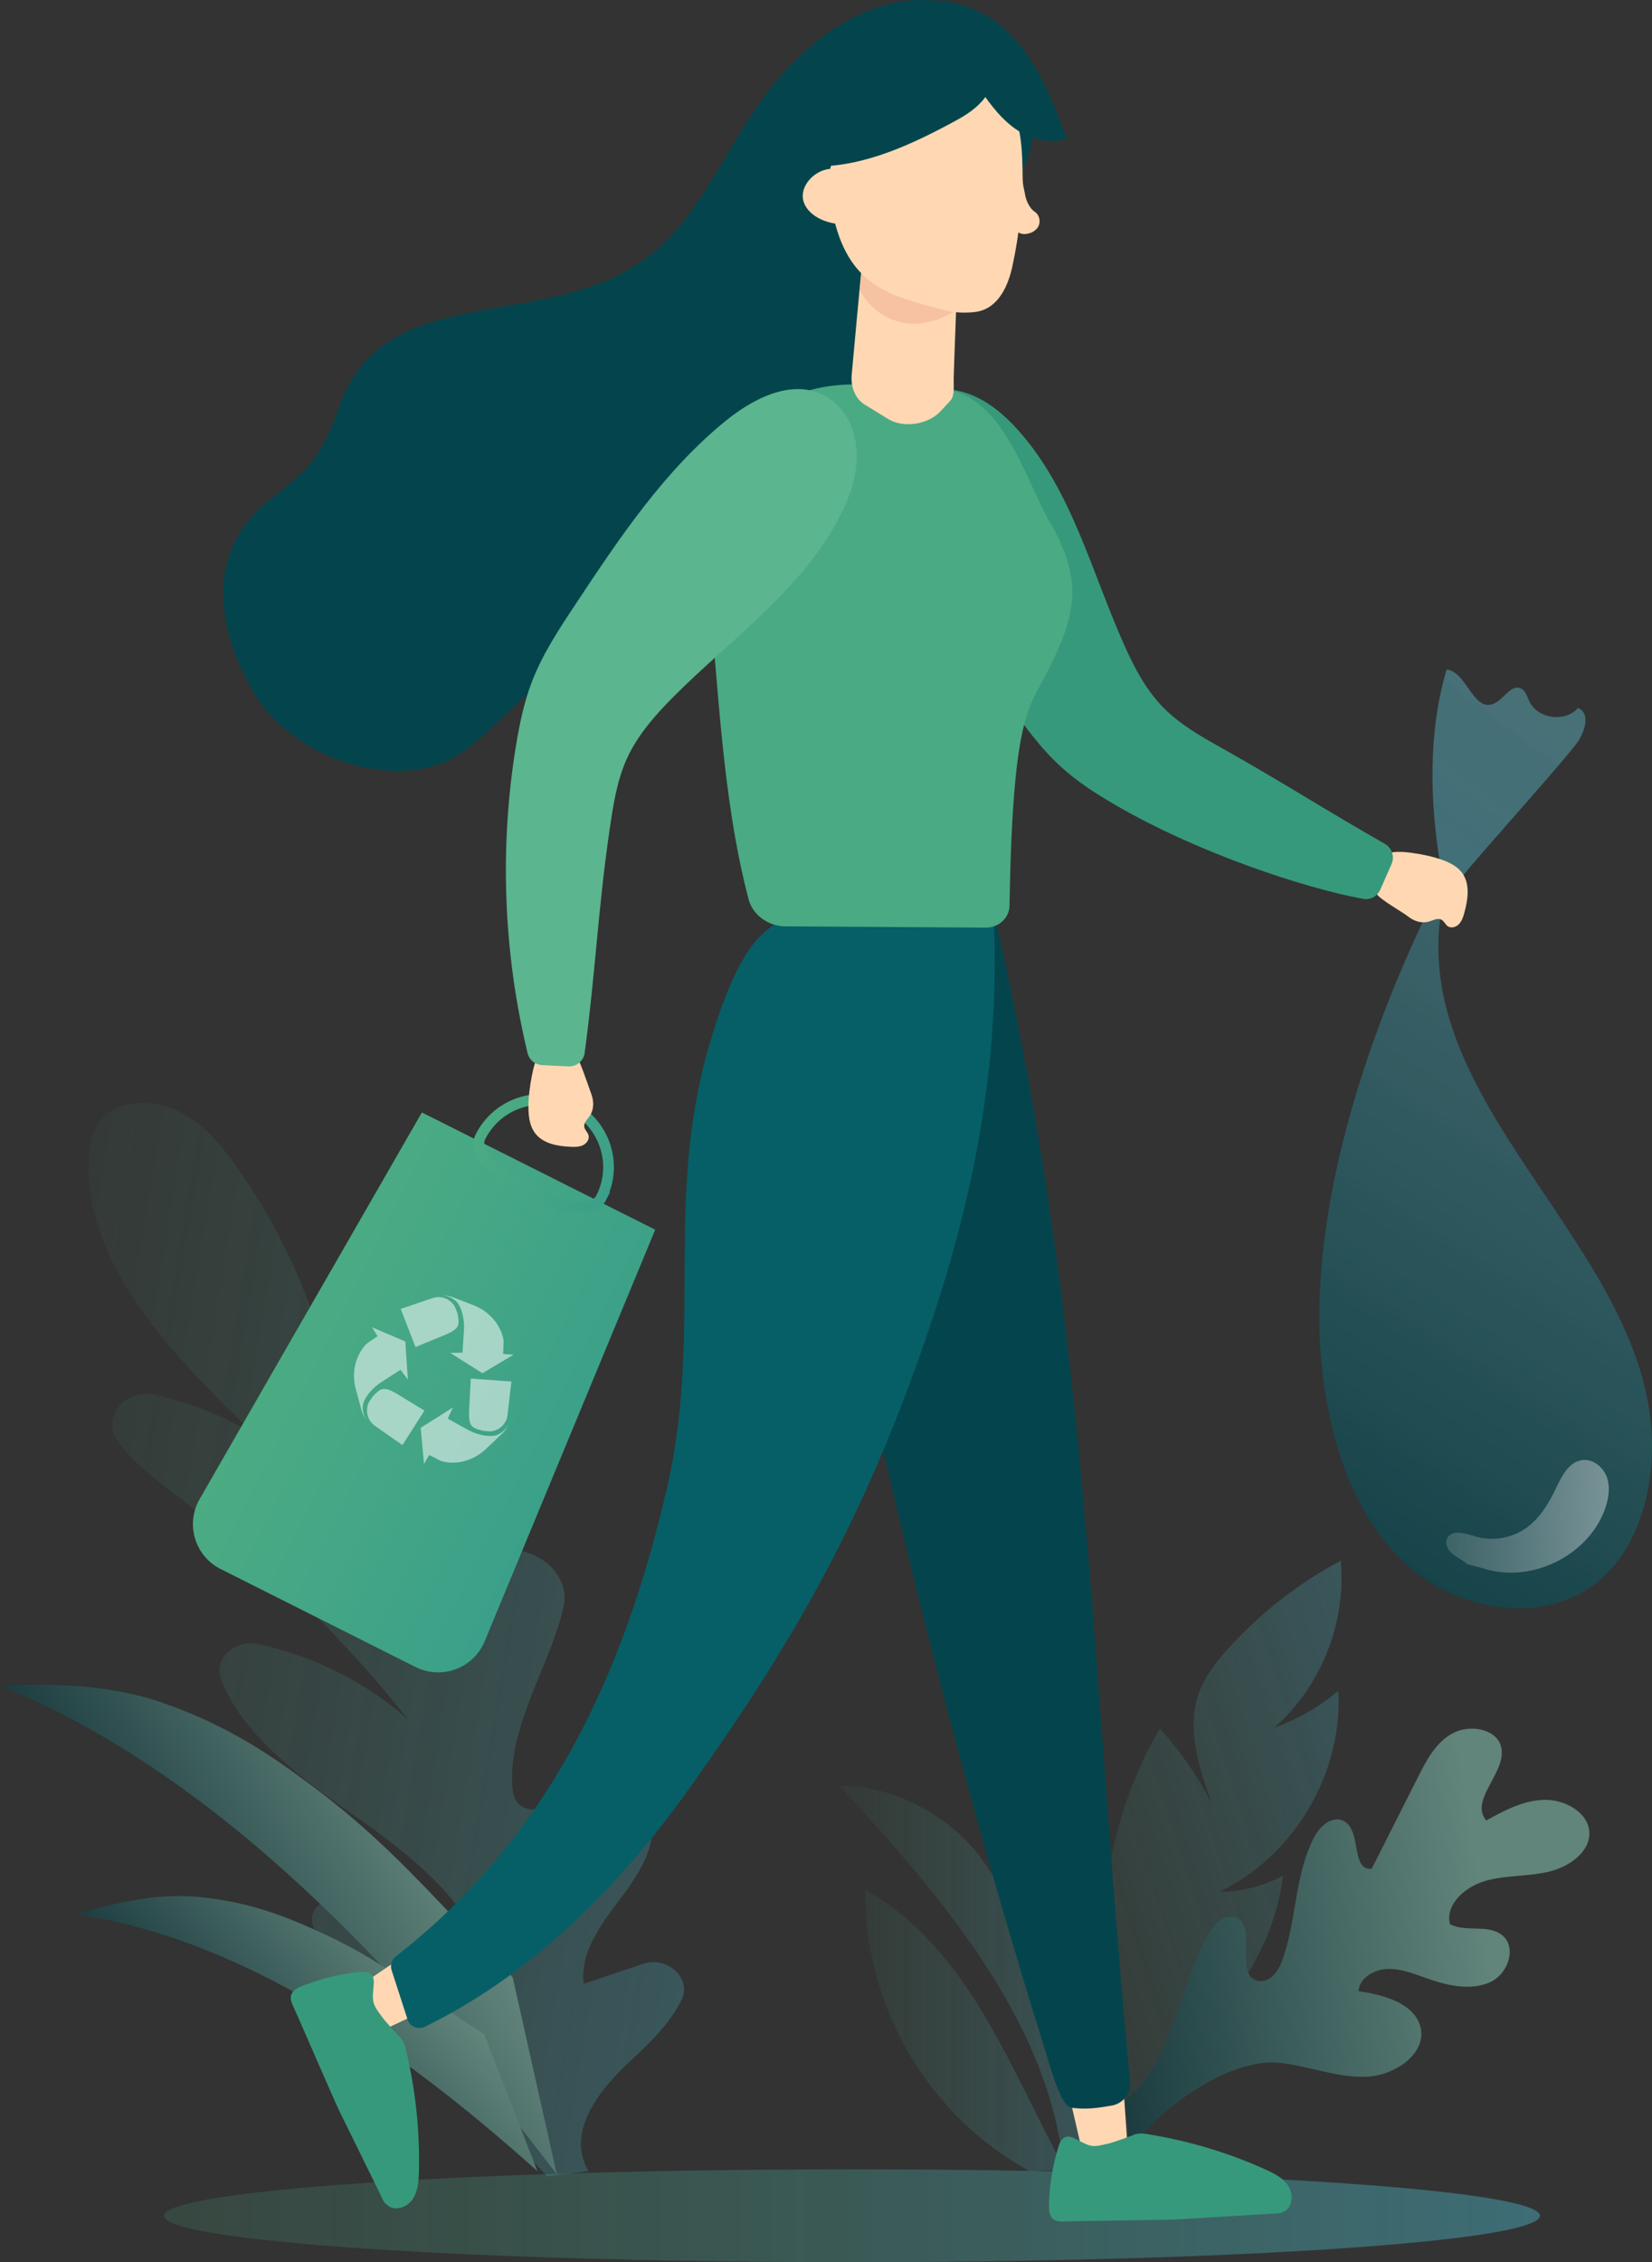 <svg xmlns="http://www.w3.org/2000/svg" xmlns:xlink="http://www.w3.org/1999/xlink" id="Layer_2" data-name="Layer 2" viewBox="0 0 154.48 211.41"><rect x="0" y="0" width="154.48" height="211.41" fill="#333333" stroke="none"/><defs><style>      .cls-1 {        fill: #ffd8b3;      }      .cls-2 {        fill: url(#linear-gradient-2);      }      .cls-3 {        fill: #fff;      }      .cls-4 {        fill: none;        stroke: url(#Gradient_bez_nazwy_5-2);        stroke-miterlimit: 10;      }      .cls-5 {        fill: url(#Gradient_bez_nazwy_39);      }      .cls-6 {        fill: url(#Gradient_bez_nazwy_5);      }      .cls-7 {        opacity: .39;      }      .cls-8 {        fill: #065f66;      }      .cls-9 {        fill: url(#Gradient_bez_nazwy_35);      }      .cls-10 {        fill: #4aaa83;      }      .cls-11, .cls-12 {        opacity: .57;      }      .cls-13 {        fill: url(#Gradient_bez_nazwy_10);      }      .cls-12 {        fill: url(#Gradient_bez_nazwy_34);      }      .cls-14 {        fill: url(#Gradient_bez_nazwy_10-2);      }      .cls-15 {        opacity: .49;      }      .cls-16 {        opacity: .53;      }      .cls-17 {        fill: url(#Gradient_bez_nazwy_10-3);      }      .cls-18 {        fill: #e89c82;      }      .cls-19 {        fill: url(#linear-gradient-3);      }      .cls-20 {        fill: #5bb58e;      }      .cls-21 {        fill: url(#linear-gradient);      }      .cls-22 {        fill: #04454d;      }      .cls-23 {        fill: #37997b;      }      .cls-24 {        fill: url(#linear-gradient-4);      }      .cls-25 {        opacity: .37;      }      .cls-26 {        opacity: .71;      }    </style><linearGradient id="linear-gradient" x1="123.77" y1="146.02" x2="173.89" y2="68.25" gradientTransform="translate(-2.48 1.91) rotate(-.52)" gradientUnits="userSpaceOnUse"><stop offset="0" stop-color="#04454d"></stop><stop offset="1" stop-color="#66a9b5" stop-opacity=".71"></stop></linearGradient><linearGradient id="Gradient_bez_nazwy_35" data-name="Gradient bez nazwy 35" x1="95.59" y1="129.35" x2="150.94" y2="43.45" gradientTransform="translate(9.26 -8.66) rotate(4.29)" gradientUnits="userSpaceOnUse"><stop offset="0" stop-color="#248596"></stop><stop offset="1" stop-color="#66a9b5" stop-opacity=".71"></stop></linearGradient><linearGradient id="Gradient_bez_nazwy_39" data-name="Gradient bez nazwy 39" x1="137.05" y1="139.82" x2="151.86" y2="139.82" gradientTransform="translate(9.26 -8.66) rotate(4.29)" gradientUnits="userSpaceOnUse"><stop offset="0" stop-color="#fff" stop-opacity=".4"></stop><stop offset="1" stop-color="#fff"></stop></linearGradient><linearGradient id="Gradient_bez_nazwy_10" data-name="Gradient bez nazwy 10" x1="80.69" y1="217.05" x2="118.92" y2="217.05" gradientTransform="translate(-46.03 -1.58) rotate(-17.57)" gradientUnits="userSpaceOnUse"><stop offset="0" stop-color="#4bab83" stop-opacity=".2"></stop><stop offset="1" stop-color="#4ab2c5"></stop></linearGradient><linearGradient id="Gradient_bez_nazwy_10-2" data-name="Gradient bez nazwy 10" x1="45.04" y1="170.16" x2="126.66" y2="170.16" gradientTransform="translate(-13.18 9.2) rotate(9.62) scale(.83 .79) skewX(.16)" xlink:href="#Gradient_bez_nazwy_10"></linearGradient><linearGradient id="linear-gradient-2" x1="-61.92" y1="286.44" x2="-41.63" y2="286.44" gradientTransform="translate(-72.37 -135.18) rotate(-30.19) scale(1.37 1.12)" gradientUnits="userSpaceOnUse"><stop offset="0" stop-color="#04454d"></stop><stop offset="1" stop-color="#91d8c5"></stop></linearGradient><linearGradient id="linear-gradient-3" x1="-82.14" y1="327.7" x2="-66.42" y2="327.7" gradientTransform="translate(-134.46 -155.6) rotate(-40.95) scale(1.37 1.12)" xlink:href="#linear-gradient-2"></linearGradient><linearGradient id="linear-gradient-4" x1="129.92" y1="209.29" x2="184.2" y2="209.29" gradientTransform="translate(-31.74 32.01) rotate(-7.06) scale(.86 .8) skewX(1.09)" gradientUnits="userSpaceOnUse"><stop offset="0" stop-color="#04454d"></stop><stop offset=".46" stop-color="#599e95"></stop><stop offset=".77" stop-color="#91d8c5"></stop></linearGradient><linearGradient id="Gradient_bez_nazwy_10-3" data-name="Gradient bez nazwy 10" x1="78.51" y1="184.9" x2="103.79" y2="184.9" gradientTransform="matrix(1, 0, 0, 1, 0, 0)" xlink:href="#Gradient_bez_nazwy_10"></linearGradient><linearGradient id="Gradient_bez_nazwy_34" data-name="Gradient bez nazwy 34" x1="15.32" y1="207.07" x2="144" y2="207.07" gradientUnits="userSpaceOnUse"><stop offset="0" stop-color="#4bab83" stop-opacity=".3"></stop><stop offset="1" stop-color="#4ab2c5" stop-opacity=".8"></stop></linearGradient><linearGradient id="Gradient_bez_nazwy_5" data-name="Gradient bez nazwy 5" x1="20.89" y1="135.63" x2="50.69" y2="135.63" gradientTransform="translate(69.1 -6.87) rotate(26.67)" gradientUnits="userSpaceOnUse"><stop offset="0" stop-color="#4bab83"></stop><stop offset="1" stop-color="#3ba089"></stop></linearGradient><linearGradient id="Gradient_bez_nazwy_5-2" data-name="Gradient bez nazwy 5" x1="28.68" y1="110.05" x2="42.33" y2="110.05" xlink:href="#Gradient_bez_nazwy_5"></linearGradient></defs><g id="OBJECTS"><g><g><g class="cls-26"><path class="cls-21" d="m134.74,85.34c-2.88,19.02,21.31,32.55,19.66,51.71-.35,4.06-1.85,8.21-5.01,10.78-5.06,4.11-13.05,2.77-17.87-1.62s-6.97-11.02-7.8-17.48c-1.87-14.58,4.11-31.99,10.12-44.22"></path></g><g class="cls-26"><path class="cls-9" d="m134.66,80.69c-.97-5.89-1.1-12.41.62-18.13,1.87.25,2.42,3.78,4.24,3.26,1.04-.3,1.72-1.94,2.7-1.48.45.21.59.77.8,1.22.78,1.63,3.36,1.97,4.54.6,1.27.53.59,2.45-.28,3.52-2.62,3.26-8.76,9.97-11.38,13.23"></path></g><g class="cls-7"><path class="cls-5" d="m137.2,146.18c-.39-.38-.92-.6-1.35-.94-.43-.34-.76-.92-.55-1.43.37-.9,1.69-.53,2.62-.24,1.55.48,3.32.22,4.67-.69,1.33-.89,2.2-2.31,2.89-3.76.54-1.14,1.2-2.48,2.44-2.67,1.02-.15,2.02.65,2.35,1.63s.14,2.07-.22,3.04c-1.64,4.36-7,6.91-11.42,5.43"></path></g></g><g><g class="cls-15"><g class="cls-11"><path class="cls-13" d="m103.84,204.49c-2.28-7.14-.8-13.9-.83-21.4-.02-7.5,1.61-15.11,5.45-21.55,1.92,2.1,3.56,4.47,4.85,7-1.21-3.38-2.42-7.11-1.15-10.47.55-1.46,1.54-2.72,2.59-3.89,3.01-3.37,6.63-6.2,10.62-8.32.54,5.79-1.85,11.77-6.21,15.6,2.19-.78,4.23-1.96,5.99-3.46.44,7.72-4.16,15.48-11.14,18.8,2.07,0,4.14-.53,5.97-1.51-1.53,11.49-10.11,14.86-15.02,28.94"></path></g><g class="cls-11"><path class="cls-14" d="m51.17,203.39l-21.45-22.7c-1.44-1.52.15-3.7,2.25-3.06,5.33,1.62,10.2,4.63,13.69,8.58.41-6.78-6.46-12.33-12.7-16.66-4.97-3.45-10.37-7.59-12.27-12.55-.77-2.01,1.25-3.87,3.58-3.34,5.2,1.17,10.1,3.64,13.92,7.06-6.17-7.79-13.53-14.89-21.78-21.03-1.88-1.4-3.94-3.03-5.3-4.83-1.73-2.27.41-5.14,3.39-4.5,3.34.72,6.55,2.01,9.39,3.78-7.83-7.49-16.21-16.23-15.56-26.07.14-2.07.76-4.25,3.74-4.87,1.22-.25,2.54-.13,3.74.29,2.83,1.01,4.7,3.25,6.28,5.49,3.79,5.36,6.58,11.23,8.23,17.29.29,1.06,1.94,1.34,2.5.41,1.86-3.08.2-9.11,4.22-10.29,1.94-.57,4.13.36,5.14,2,1.86,3.03.56,6.03-.41,8.9-2.27,6.7-2.87,13.91-1.76,20.99,1.73-.97,3.46-1.92,5.21-2.85,3.6-1.92,8.31,1.07,7.48,4.75-1.21,5.38-5.21,11.1-4.79,16.82.07.87.3,1.86,1.69,2.08,1.26.19,2.45-.44,2.97-1.43,2.19-4.2,7.86-1.14,8.38,2.29.43,2.84-1.37,5.43-3.12,7.74-1.75,2.31-3.59,4.87-3.25,7.71l5.56-1.86c2.26-.76,4.53,1.33,3.62,3.29-.97,2.09-2.89,4.02-4.69,5.66-3.06,2.8-6.18,6.8-4.04,10.42"></path></g><g><path class="cls-2" d="m52.07,203.21c-15.03-19.81-32.27-37.65-52.07-45.69,5.07-.18,10.21-.12,15.2,1.61,6.31,2.18,10.5,5.2,13.42,7.35,8.19,6.02,11.74,10.88,19.32,18.3"></path><path class="cls-19" d="m50.26,202.91c-13.16-11.81-27.74-21.75-43.16-24.02,3.72-1.07,7.5-1.97,11.36-1.62,4.87.44,8.28,1.89,10.66,2.93,6.66,2.92,9.79,5.84,16.16,9.9"></path></g><path class="cls-24" d="m105.7,200.86c2.59-3.73,9.26-8.61,14.01-8.08,2.71.3,5.31,1.4,8.03,1.3s5.71-2.19,5.09-4.65c-.55-2.18-3.39-3.02-5.79-3.34.04-1.17,1.36-2.01,2.62-2.08,1.26-.07,2.47.41,3.65.83,1.91.69,4.11,1.23,5.97.43s2.67-3.56.95-4.59c-1.34-.81-3.28-.11-4.65-.87-.44-1.81,1.38-3.47,3.3-4.03,1.91-.55,3.99-.4,5.93-.86,1.94-.45,3.92-1.87,3.81-3.72-.11-1.81-2.25-3.04-4.21-3-1.96.04-3.75,1-5.43,1.93-1.68-1.98,2.2-4.7,1.33-7.08-.57-1.56-2.99-1.9-4.51-1.05-1.53.85-2.36,2.42-3.12,3.91l-4.41,8.73c-2.03.21-.86-3.75-2.73-4.51-1.08-.44-2.17.61-2.67,1.6-1.85,3.58-1.6,7.78-2.99,11.54-.35.94-1.1,2.01-2.16,1.86-2.52-.37.12-5.48-2.37-5.98-.91-.18-1.72.58-2.19,1.33-2.76,4.42-3.54,12.71-7.96,15.77"></path><g class="cls-11"><path class="cls-17" d="m96.26,202.9c-9.54-5.25-15.43-15.4-15.36-26.29,4.77,2.63,8.35,7.01,11.13,11.7,2.78,4.69,4.86,9.41,7.42,14.21-1.37-13.69-11.61-25.51-20.94-35.62,4.8-.14,10.31,2.77,13.15,6.64s6.45,10.29,7.66,14.94c1.66,6.37,3.57,7.65,4.47,14.17"></path></g></g><ellipse class="cls-12" cx="79.66" cy="207.07" rx="64.34" ry="4.34"></ellipse></g><g><path class="cls-6" d="m38.86,155.79l-18.23-9.16c-2.41-1.21-3.31-4.2-1.96-6.54l20.78-36.13,21.82,10.96-15.95,38.47c-1.05,2.52-4.01,3.62-6.45,2.4Z"></path><g class="cls-16"><path class="cls-3" d="m39.33,133.44l3.02-1.91-.48,1.05,1.94,1.07c.65.36,1.64.62,2.36.53.24-.03.46-.12.65-.26,0,0,.46-.25.7-.8,0-.02,0-.01,0,0-.12.33-.32.63-.58.87l-1.5,1.42c-.97.92-2.29,1.41-3.61,1.25-.3-.04-.56-.1-.73-.19l-.97-.5-.48.85-.31-3.4Z"></path><path class="cls-3" d="m44.02,128.83l3.8.28-.36,3.12c-.07.64-.49,1.18-1.09,1.42h0c-.41.16-.63.13-1.32.04l-.41-.13c-.52-.2-.82-.36-.78-1.63l.16-3.11Z"></path><path class="cls-3" d="m37.9,125.37l.24,3.56-.69-.92-1.86,1.2c-.62.4-1.33,1.14-1.58,1.82-.08.22-.11.46-.08.7,0,0,0,.52.37,1,.01.02,0,.01,0,0-.23-.27-.4-.58-.49-.92l-.54-2c-.35-1.29-.15-2.68.62-3.77.17-.25.35-.44.51-.55l.91-.62-.52-.83,3.14,1.34Z"></path><path class="cls-3" d="m39.68,131.84l-2.05,3.21-2.57-1.8c-.53-.37-.81-1-.73-1.64h0c.05-.44.18-.62.59-1.18l.31-.3c.43-.36.71-.55,1.81.08l2.66,1.62Z"></path><path class="cls-3" d="m45.12,128.34l-3.02-1.91,1.15-.02.14-2.21c.04-.74-.14-1.75-.54-2.35-.13-.2-.31-.36-.52-.48,0,0-.42-.31-1.02-.29-.02,0-.01,0,0,0,.35-.03.71.02,1.03.15l1.93.74c1.24.48,2.25,1.46,2.68,2.72.1.29.15.54.14.74l-.04,1.1.98.07-2.93,1.74Z"></path><path class="cls-3" d="m38.85,125.88l-1.38-3.56,2.98-1.01c.61-.21,1.28-.06,1.75.38h0c.32.3.39.51.61,1.17l.06.43c.04.56.03.9-1.13,1.41l-2.88,1.18Z"></path></g><path class="cls-4" d="m56.24,111.91c-1.57,3.12-12.88-2.56-11.31-5.68s5.37-4.38,8.49-2.81,4.38,5.37,2.81,8.49Z"></path></g><g><path class="cls-22" d="m24.99,46.9c-5.65,4.52-4.94,11.78-1.13,18.03,3.82,6.25,13.94,9.36,19.53,5.26,3.05-2.24,6.37-6.39,9.77-7.89,3.36-1.49,4.93-1.88,8.4-3,5.13-1.66,8.06-7.66,12.48-11.02,4.61-3.5,5.97-10.3,9.36-15.28,2.7-3.96,5.69-3.89,7.51-8.45,1.55-3.88,4.98-7.44,5.63-11.64C97.65,5.82,92.72.05,86.34,0c-6.37-.05-12.05,4.72-15.88,10.44-2.87,4.29-5.07,9.27-8.77,12.65-9.41,8.58-25.49,2.37-29.93,14.8-1.88,5.26-3.01,6.01-6.76,9.02Z"></path><g><g><g><path class="cls-1" d="m31.86,186.79c1.54-1.05,3.08-2.09,4.62-3.14.6-.41,1.26-.84,2-.84,1.3,0,2.16,1.26,2.78,2.37.22.4.45.84.35,1.28-.13.55-.71.87-1.23,1.11-2.34,1.1-4.68,2.2-7.03,3.3"></path><path class="cls-1" d="m105.4,200.05c-.13-1.86-.26-3.72-.39-5.57-.05-.73-.12-1.51-.58-2.07-.8-.99-2.31-.85-3.54-.61-.45.09-.93.19-1.21.56-.35.45-.24,1.1-.11,1.66.58,2.51,1.16,5.02,1.74,7.53"></path></g><g><path class="cls-23" d="m119.71,206.83c-3.4.21-6.19.37-9.6.58-1.04.06-9.32.14-10.51.19-.39.02-.83.02-1.13-.23-.36-.3-.39-.82-.38-1.28.04-1.83.33-3.65.86-5.4.12-.4.3-.84.69-.98.36-.12.75.08,1.08.25,1.37.73,1.46.72,3.05.33.39-.1,1.91-.63,2.27-.79.41-.18.88-.12,1.31-.05,3.79.61,7.5,1.72,11,3.3.79.36,1.62.77,2.1,1.5.48.72.47,1.85-.24,2.34"></path><path class="cls-23" d="m35.93,205.82c-1.51-3.06-2.74-5.57-4.24-8.63-.46-.94-3.73-8.54-4.24-9.62-.17-.36-.34-.75-.22-1.13.13-.44.61-.68,1.04-.85,1.7-.67,3.49-1.11,5.31-1.3.41-.04.89-.05,1.17.26.25.29.22.72.18,1.1-.14,1.54-.1,1.62.87,2.94.24.32,1.32,1.51,1.61,1.79.32.31.45.76.55,1.19.9,3.73,1.31,7.58,1.21,11.42-.02.87-.09,1.79-.57,2.51-.48.73-1.52,1.15-2.25.68"></path></g></g><g><path class="cls-22" d="m77.86,114.79c5.84,26.42,11.7,50.74,19.77,76.48.64,2.05,1.56,5.56,2.53,5.7,1.36.19,2.52.03,3.81-.2,1.06-.19,1.8-1.15,1.7-2.21-3.67-38.96-3.84-70.28-12.51-108.31-.31-1.35-16.42-7.35-16.42-7.35"></path><path class="cls-8" d="m38.09,188.7c.22.68.99,1.02,1.63.71,9.35-4.54,17.66-12.36,24.66-22.17,10.28-14.39,16.65-25.84,22.5-43.06,4.5-13.23,6.9-26.45,5.92-40.48-6.38.29-11.31.23-17.64,1.21-1.29.2-1.59.29-2.53,1.27-.9.94-3.32,1.33-6.29,11.43-4.3,14.63-.55,26.8-4.01,41.64-4.18,17.94-11.39,32.72-25.31,43.58-.39.31-.56.82-.4,1.29l1.48,4.57Z"></path></g></g><g><g><path class="cls-1" d="m129.78,79.79c.82-.47,3.55.1,4.43.36,1,.29,2.06.69,2.62,1.58.63,1.02.43,2.36.11,3.54-.1.39-.23.79-.5,1.08-.27.29-.74.43-1.06.21-.23-.16-.34-.48-.59-.61-.36-.2-.79.07-1.19.18-.67.19-1.39-.05-1.93-.48-.54-.43-2.59-1.56-2.97-2.14"></path><path class="cls-23" d="m129.07,83.14c-.27.62-.93.99-1.6.86-5.43-.98-15.57-4.32-23.34-8.87-1.69-.99-3.35-2.06-4.81-3.37-2.03-1.82-3.63-4.07-5.22-6.3-4.16-5.86-8.38-11.84-10.59-18.69-1.08-3.34-1.43-7.62,1.74-9.61,1.03-.65,2.28-.88,3.49-.77,2.65.25,4.78,1.92,6.49,3.84,4.98,5.57,6.83,13.18,9.88,20.01.94,2.11,2.03,4.2,3.64,5.85,1.57,1.61,3.55,2.73,5.5,3.82,6.2,3.49,9.41,5.63,15.25,8.95.66.38.93,1.19.63,1.88l-1.05,2.38Z"></path></g><path class="cls-10" d="m73.5,86.58c-1.66-.01-3.12-1.06-3.51-2.58-2.55-9.74-2.84-20.68-3.86-30.45-.22-2.13.25-7.13,1.08-9.13,1.48-3.58,2.18-5.16,6.64-7.25,4.46-2.1,9-.95,13.96-.81,5.93.17,8.08,8.55,10.33,12.38,3.33,5.66,2.38,9.03-.29,14.21-1.69,3.28-3.15,4.08-3.45,21.7-.02,1.13-1.01,2.05-2.21,2.04l-18.69-.12Z"></path><g><path class="cls-1" d="m50.54,98.31c-.68.63-1.1,3.78-1.12,4.7-.03,1.04.02,2.17.69,2.98.76.91,2.07,1.13,3.26,1.18.39.02.8.02,1.15-.15.35-.17.62-.57.51-.94-.08-.27-.34-.47-.39-.75-.08-.41.3-.73.53-1.08.38-.58.37-1.34.13-1.99s-1.1-3.27-1.52-3.82"></path><path class="cls-20" d="m50.67,99.53c-.64-.03-1.18-.48-1.33-1.09-2.27-9.39-2.65-19.23-1.09-28.76.33-2,.74-4,1.46-5.89,1-2.64,2.58-5.02,4.14-7.37,4.1-6.19,8.3-12.47,14.07-17.14,2.82-2.28,6.8-4.19,9.89-1.85,1,.76,1.69,1.88,2.03,3.09.74,2.66-.08,5.34-1.29,7.7-3.52,6.87-10.16,11.46-15.61,16.93-1.68,1.69-3.29,3.52-4.29,5.68-.97,2.11-1.31,4.44-1.65,6.73-1.07,7.32-1.35,13.65-2.33,20.85-.1.74-.76,1.28-1.5,1.25l-2.49-.12Z"></path></g></g><g><g><path class="cls-1" d="m80.87,37.82c-.85-.52-1.33-1.6-1.23-2.76.27-2.9.65-7.16.84-9.11.08-.8.16-1.61.26-2.41.02-.18.06-.38.17-.51.09-.11.22-.15.34-.17,1.2-.22,2.3.59,3.45.95,1.41.45,2.94.23,4.36.61.17.05.36.12.43.31.04.11.04.25.04.37-.05,2.33-.26,7.27-.35,10.19-.02.66.12,1.66-.29,2.13l-.88.95c-1.18,1.34-3.55,1.65-4.94.8l-2.21-1.36Z"></path><g class="cls-25"><path class="cls-18" d="m80.92,23.03c.09-.11.22-.15.34-.17,1.2-.22,2.3.59,3.45.95,1.41.45,2.94.23,4.36.61.17.05.36.12.43.31.04.11.04.25.04.37-.03,1.3-.05,2.6-.08,3.9-1.33.8-2.75,1.28-4.18,1.25-1.96-.05-3.88-1.2-4.9-3.17.04-.38.07-.76.11-1.15.08-.8.16-1.61.26-2.41.02-.18.06-.38.17-.51Z"></path></g><path class="cls-1" d="m78.39,20.93c-1.58-.15-3.03-1.02-3.29-2.26-.27-1.24.95-2.75,2.57-2.9"></path><path class="cls-1" d="m78.14,21.06c1.71,6.18,5.91,6.73,10.32,7.96.78.22,2.08.25,2.9.11,2.02-.36,2.92-2.45,3.3-4.21.67-3.05.98-6.15.95-9.22-.02-2.12-.23-4.27-1.24-6.16-1-1.88-2.94-3.47-5.34-3.74-3-.34-5.97,1.39-7.95,3.48-2.93,3.09-4.4,7.33-3.14,11.01"></path><path class="cls-1" d="m95.6,15.6c.02,1.95.09,1.62.28,2.72.02.12.26,1.06.88,1.47.49.32.62,1.11.19,1.58-.24.26-.47.38-.81.46-.47.12-.94,0-1.21-.39"></path></g><path class="cls-22" d="m75.15,15.51c4.8.38,9.45-1.68,13.7-3.95,1.08-.57,2.16-1.18,2.97-2.09s1.3-2.19.98-3.37c-.56-2.02-3.09-2.71-5.18-2.61-3.34.16-6.6,1.51-9.08,3.74"></path><path class="cls-22" d="m91.29,7.84c1,1.48,2.03,2.98,3.45,4.05,1.42,1.07,3.34,1.66,5.02,1.06-1.38-3.68-2.85-7.49-5.73-10.16-2.88-2.67-7.61-3.78-10.75-1.41"></path></g></g></g></g></svg>